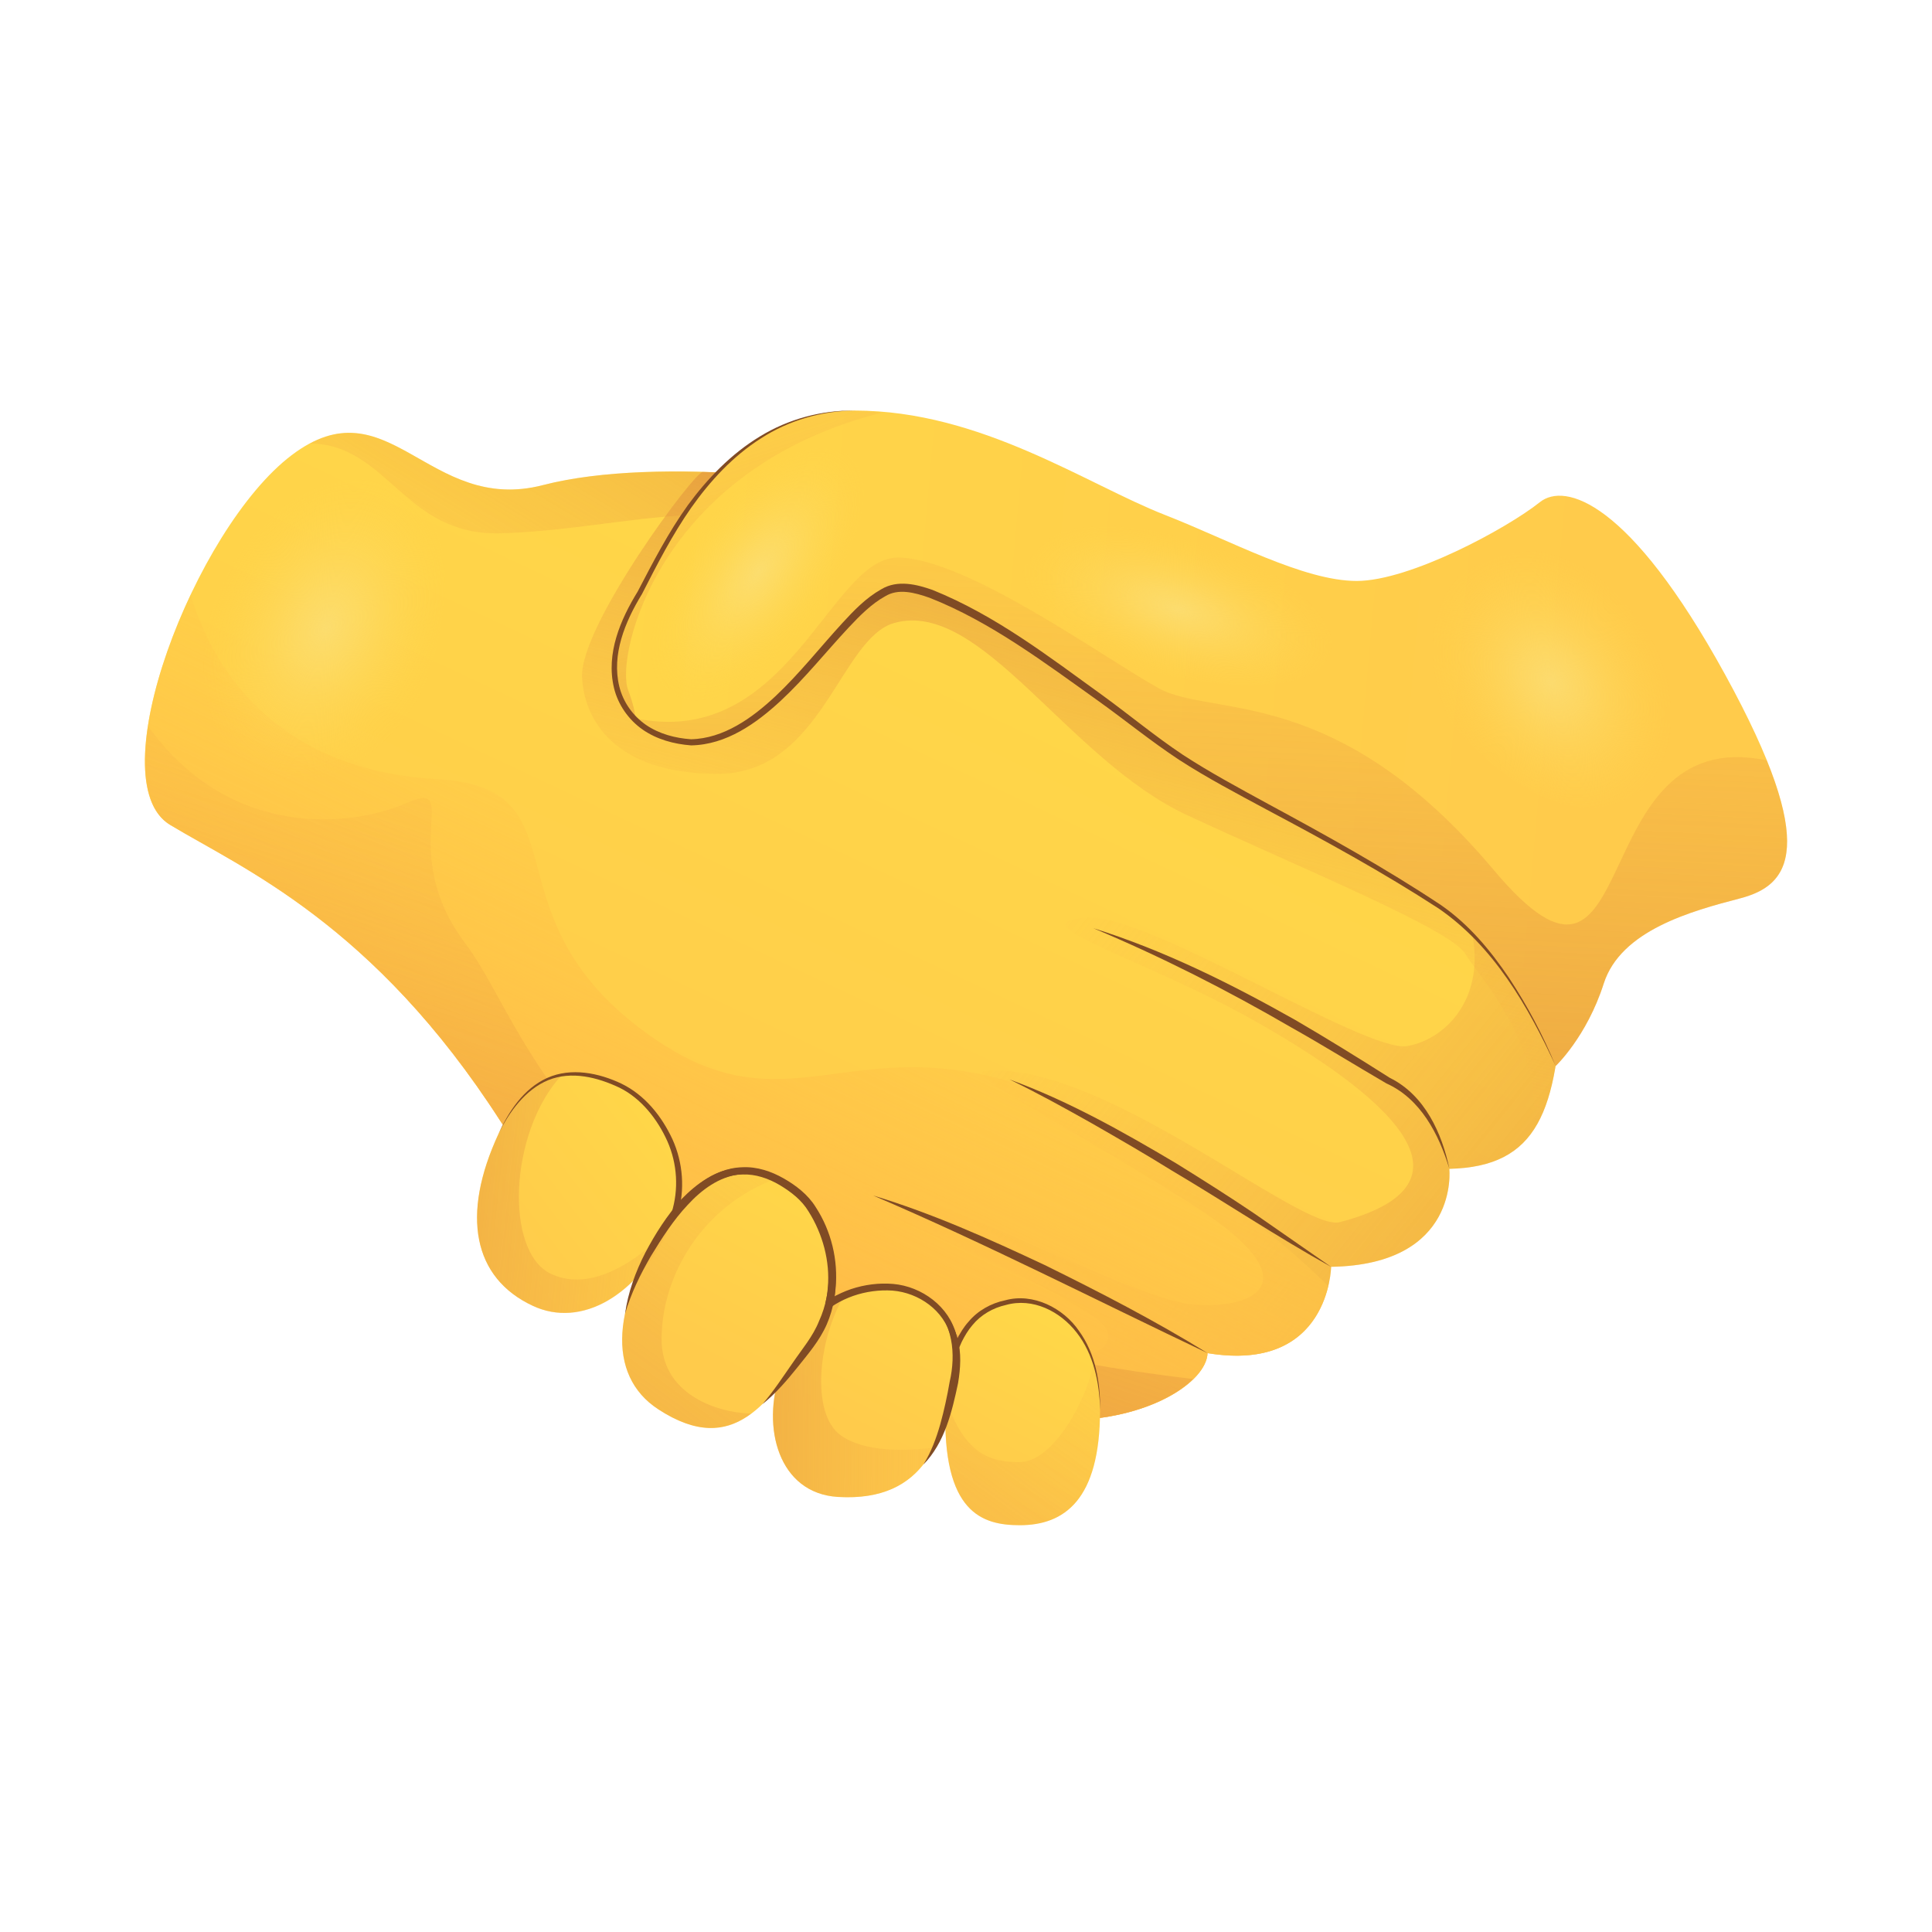 <svg xmlns="http://www.w3.org/2000/svg" width="800px" height="800px" viewBox="0 0 80 80" fill="none"><path d="M50.002 56.028C49.96 57.218 47.576 58.807 44.091 58.807C40.606 58.807 24.677 52.574 20.716 46.414C15.469 38.253 10.042 35.962 7.044 34.154C4.047 32.346 8.058 21.895 12.072 18.851C16.087 15.807 17.718 21.319 22.482 20.087C27.245 18.855 35.578 19.868 38.886 20.924C42.195 21.983 64.864 35.874 64.687 40.944C64.511 46.014 63.674 48.31 60.012 48.398C60.012 48.398 60.454 52.367 55.119 52.455C55.119 52.459 55.053 56.869 50.002 56.028Z" fill="url(#paint0_linear)"></path><path d="M58.266 43.316C56.562 43.611 47.596 37.854 45.066 37.996C41.892 38.172 47.407 39.692 52.033 42.318C58.147 45.787 61.206 49.108 55.472 50.608C53.886 51.023 45.676 43.941 40.829 44.344C39.769 44.432 44.341 46.682 49.4 49.902C54.458 53.122 51.898 54.266 49.296 54.005C46.694 53.744 37.743 48.758 35.582 49.154C33.421 49.549 39.946 51.138 45.108 54.401C47.757 56.074 43.316 56.915 38.368 57.333C40.94 58.258 43.062 58.811 44.091 58.811C47.576 58.811 49.956 57.222 50.002 56.032C55.053 56.868 55.118 52.458 55.118 52.458C60.454 52.37 60.012 48.401 60.012 48.401C63.674 48.313 64.511 46.022 64.687 40.947C64.691 40.801 64.676 40.644 64.641 40.483L60.849 38.199C61.674 41.139 59.97 43.02 58.266 43.316Z" fill="url(#paint1_linear)"></path><path d="M55 53.249C54.397 52.658 53.748 52.055 53 51.441C36.948 38.249 34.741 48.14 27.245 43.112C19.749 38.084 24.512 32.614 18.072 32.261C12.425 31.95 9.151 28.791 7.896 24.627C6.027 28.573 5.183 33.033 7.044 34.157C10.042 35.965 15.469 38.261 20.716 46.417C24.677 52.573 40.606 58.811 44.091 58.811C47.576 58.811 49.956 57.221 50.002 56.032C53.679 56.638 54.712 54.473 55 53.249Z" fill="url(#paint2_linear)"></path><path d="M45.27 38.434C48.198 39.351 50.965 40.729 53.633 42.234C54.957 43.005 56.262 43.815 57.552 44.633C59.003 45.347 59.713 46.94 60.016 48.398C59.579 46.955 58.815 45.493 57.41 44.863C56.086 44.092 54.788 43.282 53.457 42.537C50.816 41.002 48.094 39.62 45.27 38.434Z" fill="#804B24"></path><path d="M41.8 44.698C44.226 45.581 46.486 46.855 48.697 48.168C49.791 48.847 50.881 49.534 51.948 50.256L55.119 52.459C52.865 51.208 50.728 49.776 48.517 48.467C47.427 47.788 46.314 47.147 45.2 46.509C44.084 45.88 42.959 45.258 41.8 44.698Z" fill="#804B24"></path><path d="M36.154 49.503C38.606 50.244 40.948 51.296 43.258 52.382C45.55 53.511 47.826 54.685 50.002 56.029C45.385 53.837 40.852 51.511 36.154 49.503Z" fill="#804B24"></path><path d="M49.4 57.103C24.048 54.075 22.217 42.959 19.281 39.083C16.34 35.202 19.223 32.205 16.813 33.26C14.702 34.185 9.62 34.888 6.138 30.082C5.847 31.997 6.058 33.556 7.052 34.158C10.05 35.966 15.477 38.261 20.724 46.418C24.685 52.574 40.614 58.812 44.099 58.812C46.578 58.808 48.486 57.998 49.4 57.103Z" fill="url(#paint3_linear)"></path><path d="M29.713 19.565C27.099 19.454 24.478 19.569 22.485 20.087C18.033 21.242 16.317 16.502 12.832 18.364C16.053 18.391 16.736 22.183 20.693 22.083C23.349 22.018 25.967 21.465 28.304 21.342C28.707 20.74 29.172 20.129 29.713 19.565Z" fill="url(#paint4_linear)"></path><path d="M63.452 46.817C64.284 45.608 64.595 43.7 64.691 40.948C64.868 35.878 42.199 21.983 38.89 20.928C36.86 20.279 32.933 19.646 29.103 19.542C28.75 19.53 24.013 25.91 24.102 28.028C24.171 29.733 25.384 32.043 29.713 32.043C34.043 32.043 34.772 26.428 37.036 25.794C40.625 24.797 44.214 31.456 49.15 33.751C54.09 36.043 60.085 38.495 60.673 39.497C61.241 40.453 63.966 43.263 63.452 46.817Z" fill="url(#paint5_linear)"></path><path d="M26.984 30.32C24.865 29.084 25.219 26.704 26.278 24.939C27.337 23.173 29.587 17.001 35.405 17.001C40.61 17.001 44.989 20.052 48.24 21.323C50.916 22.367 53.975 24.056 56.178 24.056C58.381 24.056 62.404 21.879 63.763 20.793C64.791 19.972 67.466 20.705 71.435 27.936C75.404 35.167 74.08 36.668 72.053 37.198C70.023 37.728 67.113 38.522 66.407 40.725C65.701 42.928 64.415 44.141 64.415 44.141C64.415 44.141 62.546 39.466 59.617 37.551C54.766 34.377 50.532 32.611 48.152 30.849C45.773 29.084 39.773 24.321 37.301 24.321C34.83 24.321 31.571 32.7 26.984 30.32Z" fill="url(#paint6_linear)"></path><path d="M64.415 44.145C64.415 44.145 65.705 42.932 66.407 40.729C67.113 38.526 70.023 37.731 72.053 37.202C73.696 36.772 74.87 35.709 73.159 31.486C65.424 29.863 68.138 43.504 61.851 36.023C55.322 28.262 50.209 29.732 47.976 28.497C45.742 27.261 39.992 23.088 37.171 23.088C34.35 23.088 32.63 31.114 26.239 29.729C26.447 29.944 26.685 30.147 26.984 30.32C31.571 32.699 34.833 24.32 37.305 24.32C39.777 24.32 45.773 29.084 48.156 30.849C50.536 32.615 54.769 34.377 59.621 37.551C62.546 39.466 64.415 44.145 64.415 44.145Z" fill="url(#paint7_linear)"></path><path d="M34.699 61.986C32.235 61.84 31.517 59.096 32.319 56.827C33.421 53.695 35.597 53.277 36.772 53.3C37.946 53.323 40.077 54.221 39.505 57.18C39.071 59.456 38.403 62.205 34.699 61.986Z" fill="url(#paint8_linear)"></path><path d="M42.23 63.156C40.691 63.156 39.006 62.665 39.151 58.243C39.297 53.822 41.796 53.872 42.471 53.872C43.147 53.872 45.55 54.658 45.55 58.393C45.55 62.124 44.057 63.156 42.23 63.156Z" fill="url(#paint9_linear)"></path><path d="M38.66 59.944C37.551 60.082 35.797 60.151 34.803 59.425C33.563 58.52 33.881 55.437 34.952 53.664C33.985 54.09 32.968 54.981 32.319 56.823C31.521 59.095 32.235 61.836 34.699 61.982C36.902 62.116 38.015 61.187 38.66 59.944Z" fill="url(#paint10_linear)"></path><path d="M45.55 58.389C45.55 57.633 45.435 57.026 45.27 56.497C44.997 57.944 43.631 60.542 42.211 60.542C40.959 60.542 39.965 60.204 39.167 57.967C39.163 58.059 39.151 58.143 39.148 58.239C39.002 62.661 40.687 63.152 42.226 63.152C44.057 63.156 45.55 62.123 45.55 58.389Z" fill="url(#paint11_linear)"></path><path d="M22.063 54.071C19.591 52.919 19.077 50.321 20.643 46.943C22.209 43.566 24.593 44.448 25.767 44.997C26.942 45.546 29.015 48.033 27.709 50.847C26.404 53.66 24.063 55.004 22.063 54.071Z" fill="url(#paint12_linear)"></path><path d="M27.253 58.355C25.088 56.938 25.33 53.933 27.656 50.628C29.982 47.323 32.031 48.628 33.018 49.392C34.004 50.156 35.47 53.215 33.425 55.856C31.855 57.886 30.45 60.443 27.253 58.355Z" fill="url(#paint13_linear)"></path><path d="M22.82 52.751C20.889 51.849 21.073 46.901 23.25 44.529C22.344 44.694 21.399 45.32 20.647 46.947C19.081 50.325 19.596 52.924 22.067 54.075C24.067 55.008 26.408 53.664 27.713 50.851C27.71 50.843 25.115 53.818 22.82 52.751Z" fill="url(#paint14_linear)"></path><path d="M27.257 58.351C28.942 59.452 30.128 59.257 31.103 58.535C29.556 58.485 27.395 57.668 27.395 55.457C27.395 52.82 29.072 49.941 32.124 48.809C31.018 48.26 29.418 48.122 27.66 50.624C25.334 53.933 25.088 56.938 27.257 58.351Z" fill="url(#paint15_linear)"></path><path d="M20.643 46.943C21.069 46.014 21.68 45.078 22.662 44.633C23.652 44.191 24.8 44.429 25.729 44.87C26.704 45.343 27.399 46.218 27.844 47.173C28.285 48.141 28.37 49.273 28.063 50.298C28.044 50.367 27.971 50.405 27.901 50.386C27.886 50.382 27.871 50.371 27.859 50.363L27.855 50.359C27.798 50.317 27.786 50.233 27.832 50.175C28.535 49.292 29.479 48.371 30.738 48.333C31.348 48.302 31.943 48.505 32.454 48.797C32.953 49.081 33.456 49.465 33.774 49.979C34.423 50.973 34.714 52.182 34.599 53.357C34.584 53.503 34.569 53.653 34.534 53.794L34.492 54.013V54.021C34.707 54.171 34.2 53.825 34.254 53.86L34.265 53.852L34.288 53.837L34.334 53.806L34.43 53.748C34.688 53.599 34.956 53.476 35.236 53.38C35.801 53.192 36.392 53.115 36.987 53.165C38.169 53.269 39.313 54.102 39.6 55.288C39.647 55.43 39.666 55.575 39.689 55.721L39.697 55.775L39.7 55.802V55.81C39.75 55.821 39.278 55.752 39.478 55.775L39.481 55.764L39.528 55.664L39.62 55.464C39.754 55.203 39.908 54.946 40.107 54.727C40.487 54.27 41.04 53.963 41.616 53.844C42.779 53.518 44.038 54.167 44.679 55.111C45.369 56.063 45.565 57.253 45.554 58.385C45.527 57.253 45.285 56.074 44.583 55.18C43.895 54.293 42.763 53.725 41.654 54.036C41.117 54.155 40.618 54.443 40.268 54.869C40.088 55.077 39.946 55.318 39.823 55.564L39.739 55.756L39.697 55.852L39.693 55.863C39.892 55.89 39.42 55.833 39.466 55.836V55.829L39.462 55.802L39.455 55.752C39.432 55.618 39.412 55.48 39.37 55.349C39.098 54.267 38.05 53.53 36.96 53.441C36.415 53.403 35.85 53.48 35.332 53.66C35.071 53.752 34.822 53.867 34.588 54.009L34.499 54.067L34.457 54.094L34.434 54.109L34.423 54.117C34.473 54.155 33.97 53.802 34.185 53.948V53.94L34.223 53.737C34.254 53.603 34.265 53.464 34.277 53.326C34.377 52.225 34.066 51.096 33.482 50.167C33.198 49.695 32.772 49.365 32.289 49.073C31.817 48.793 31.287 48.613 30.746 48.632C29.636 48.644 28.73 49.476 28.036 50.332L28.013 50.148L28.017 50.152L27.809 50.217C28.109 49.254 28.047 48.191 27.637 47.262C27.226 46.344 26.554 45.485 25.652 45.039C24.739 44.606 23.668 44.337 22.704 44.725C21.745 45.124 21.1 46.026 20.643 46.943Z" fill="#804B24"></path><path d="M33.022 49.392C32.296 48.901 31.452 48.521 30.611 48.629C29.775 48.732 29.053 49.262 28.477 49.891C27.886 50.517 27.41 51.262 26.957 52.006C26.52 52.758 26.128 53.549 25.883 54.401C26.002 53.522 26.312 52.67 26.719 51.876C27.134 51.085 27.617 50.333 28.22 49.653C28.842 49.016 29.64 48.421 30.588 48.364C31.54 48.295 32.381 48.805 33.022 49.392Z" fill="#804B24"></path><path d="M33.958 50.678C34.688 51.891 34.822 53.495 34.235 54.838C33.939 55.514 33.459 56.067 33.029 56.608C32.588 57.157 32.123 57.702 31.571 58.143C32.031 57.61 32.411 57.022 32.814 56.447C33.214 55.859 33.666 55.334 33.916 54.7C34.484 53.457 34.411 52.006 33.958 50.678Z" fill="#804B24"></path><path d="M38.545 53.917C39.071 54.236 39.482 54.777 39.643 55.399C39.819 56.017 39.773 56.669 39.67 57.28C39.42 58.458 39.117 59.748 38.234 60.646C38.56 60.124 38.768 59.556 38.933 58.98C39.094 58.401 39.221 57.813 39.324 57.215C39.589 56.067 39.462 54.781 38.545 53.917Z" fill="#804B24"></path><path d="M36.545 17.082C36.165 17.051 35.793 17.001 35.405 17.001C29.583 17.001 27.333 23.177 26.278 24.939C25.368 26.451 25.004 28.408 26.251 29.717C26.378 29.852 26.255 29.214 26.009 28.573C25.472 27.176 27.234 19.404 36.545 17.082Z" fill="url(#paint16_linear)"></path><path d="M35.405 17.001C34.027 17.009 32.657 17.408 31.509 18.152C30.35 18.889 29.406 19.91 28.619 21.027C27.832 22.152 27.21 23.372 26.581 24.601C25.875 25.756 25.322 27.107 25.644 28.427C25.802 29.069 26.205 29.64 26.75 30.017C27.299 30.393 27.963 30.566 28.615 30.611C29.959 30.581 31.137 29.74 32.116 28.823C33.11 27.886 33.958 26.804 34.895 25.783C35.363 25.276 35.85 24.762 36.491 24.401C37.167 23.991 37.981 24.205 38.614 24.428C41.224 25.48 43.423 27.184 45.653 28.792C46.766 29.602 47.834 30.489 48.966 31.245C50.11 31.993 51.326 32.642 52.532 33.302C54.953 34.611 57.368 35.95 59.663 37.474C60.815 38.269 61.717 39.351 62.484 40.491C63.244 41.643 63.893 42.867 64.415 44.138C63.279 41.666 61.836 39.171 59.567 37.616C57.26 36.116 54.846 34.799 52.416 33.506C51.203 32.853 49.983 32.212 48.82 31.46C47.657 30.692 46.597 29.825 45.477 29.023C43.251 27.437 41.017 25.748 38.495 24.754C37.865 24.532 37.194 24.355 36.649 24.693C36.084 25.004 35.597 25.499 35.133 25.994C34.2 26.992 33.34 28.078 32.319 29.026C31.317 29.951 30.081 30.838 28.619 30.865C27.905 30.811 27.199 30.619 26.612 30.212C26.028 29.805 25.587 29.176 25.422 28.477C25.084 27.053 25.698 25.645 26.404 24.497C27.038 23.28 27.675 22.044 28.481 20.92C29.299 19.807 30.281 18.79 31.467 18.072C32.642 17.35 34.027 16.978 35.405 17.001Z" fill="#804B24"></path><path opacity="0.75" d="M35.117 18.855C36.541 19.807 35.478 22.778 33.69 25.633C32.227 27.967 29.264 29.702 27.898 28.739C26.531 27.771 25.506 26.647 28.888 22.014C30.88 19.285 33.724 17.926 35.117 18.855Z" fill="url(#paint17_radial)"></path><path opacity="0.75" d="M16.371 20.117C18.839 21.119 18.808 24.627 17.711 28.051C16.812 30.853 13.512 33.064 11.117 32.039C8.721 31.018 6.729 29.786 9.19 24.198C10.633 20.908 13.957 19.139 16.371 20.117Z" fill="url(#paint18_radial)"></path><path opacity="0.75" d="M54.934 27.326C54.025 28.773 50.432 28.543 46.874 27.66C43.965 26.938 41.546 24.789 42.479 23.388C43.412 21.987 44.583 20.843 50.417 22.689C53.859 23.776 55.825 25.913 54.934 27.326Z" fill="url(#paint19_radial)"></path><path opacity="0.75" d="M67.244 33.133C64.941 34.208 62.139 32.369 60.054 29.886C58.354 27.852 58.581 24.574 60.857 23.557C63.133 22.54 65.336 21.891 68.33 26.374C70.099 29.019 69.497 32.082 67.244 33.133Z" fill="url(#paint20_radial)"></path><defs><linearGradient id="paint0_linear" x1="27.481" y1="53.23" x2="40.652" y2="25.241" gradientUnits="userSpaceOnUse"><stop offset="0.001" stop-color="#FFCB4B"></stop><stop offset="1" stop-color="#FFD748"></stop></linearGradient><linearGradient id="paint1_linear" x1="39.817" y1="39.456" x2="79.861" y2="71.826" gradientUnits="userSpaceOnUse"><stop stop-color="#FFBC47" stop-opacity="0"></stop><stop offset="1" stop-color="#C86F34"></stop></linearGradient><linearGradient id="paint2_linear" x1="25.268" y1="52.188" x2="38.439" y2="24.199" gradientUnits="userSpaceOnUse"><stop stop-color="#FFBB47" stop-opacity="0.969"></stop><stop offset="0.003" stop-color="#FFBA47"></stop><stop offset="1" stop-color="#FFD748" stop-opacity="0"></stop></linearGradient><linearGradient id="paint3_linear" x1="32.546" y1="28.74" x2="17.258" y2="76.252" gradientUnits="userSpaceOnUse"><stop stop-color="#FFBC47" stop-opacity="0"></stop><stop offset="1" stop-color="#C86F34"></stop></linearGradient><linearGradient id="paint4_linear" x1="14.371" y1="30.429" x2="35.187" y2="-4.146" gradientUnits="userSpaceOnUse"><stop stop-color="#FFBC47" stop-opacity="0"></stop><stop offset="1" stop-color="#C86F34"></stop></linearGradient><linearGradient id="paint5_linear" x1="42.687" y1="42.103" x2="50.625" y2="11.144" gradientUnits="userSpaceOnUse"><stop stop-color="#FFBC47" stop-opacity="0"></stop><stop offset="1" stop-color="#C86F34"></stop></linearGradient><linearGradient id="paint6_linear" x1="65.725" y1="31.953" x2="20.801" y2="27.954" gradientUnits="userSpaceOnUse"><stop offset="0.001" stop-color="#FFCB4B"></stop><stop offset="1" stop-color="#FFD748"></stop></linearGradient><linearGradient id="paint7_linear" x1="51.263" y1="9.594" x2="48.088" y2="72.747" gradientUnits="userSpaceOnUse"><stop stop-color="#FFBC47" stop-opacity="0"></stop><stop offset="1" stop-color="#C86F34"></stop></linearGradient><linearGradient id="paint8_linear" x1="35.152" y1="58.972" x2="38.68" y2="52.151" gradientUnits="userSpaceOnUse"><stop offset="0.001" stop-color="#FFCB4B"></stop><stop offset="1" stop-color="#FFD748"></stop></linearGradient><linearGradient id="paint9_linear" x1="40.648" y1="61.815" x2="44.177" y2="54.994" gradientUnits="userSpaceOnUse"><stop offset="0.001" stop-color="#FFCB4B"></stop><stop offset="1" stop-color="#FFD748"></stop></linearGradient><linearGradient id="paint10_linear" x1="42.437" y1="57.891" x2="20.474" y2="57.715" gradientUnits="userSpaceOnUse"><stop stop-color="#FFBC47" stop-opacity="0"></stop><stop offset="1" stop-color="#C86F34"></stop></linearGradient><linearGradient id="paint11_linear" x1="47.667" y1="52.083" x2="23.499" y2="85.424" gradientUnits="userSpaceOnUse"><stop stop-color="#FFBC47" stop-opacity="0"></stop><stop offset="1" stop-color="#C86F34"></stop></linearGradient><linearGradient id="paint12_linear" x1="20.768" y1="51.715" x2="27.848" y2="46.32" gradientUnits="userSpaceOnUse"><stop offset="0.001" stop-color="#FFCB4B"></stop><stop offset="1" stop-color="#FFD748"></stop></linearGradient><linearGradient id="paint13_linear" x1="29.007" y1="56.161" x2="33.06" y2="48.326" gradientUnits="userSpaceOnUse"><stop offset="0.001" stop-color="#FFCB4B"></stop><stop offset="1" stop-color="#FFD748"></stop></linearGradient><linearGradient id="paint14_linear" x1="34.347" y1="50.626" x2="2.771" y2="47.274" gradientUnits="userSpaceOnUse"><stop stop-color="#FFBC47" stop-opacity="0"></stop><stop offset="1" stop-color="#C86F34"></stop></linearGradient><linearGradient id="paint15_linear" x1="37.798" y1="42.967" x2="10.463" y2="80.677" gradientUnits="userSpaceOnUse"><stop stop-color="#FFBC47" stop-opacity="0"></stop><stop offset="1" stop-color="#C86F34"></stop></linearGradient><linearGradient id="paint16_linear" x1="27.68" y1="12.328" x2="38.285" y2="45.238" gradientUnits="userSpaceOnUse"><stop stop-color="#FFBC47" stop-opacity="0"></stop><stop offset="1" stop-color="#C86F34"></stop></linearGradient><radialGradient id="paint17_radial" cx="0" cy="0" r="1" gradientUnits="userSpaceOnUse" gradientTransform="translate(31.386 23.706) rotate(-53.846) scale(6.281 3.06)"><stop stop-color="#FBE07A"></stop><stop offset="0.265" stop-color="#FCDF73" stop-opacity="0.735"></stop><stop offset="0.655" stop-color="#FDDB5F" stop-opacity="0.345"></stop><stop offset="1" stop-color="#FFD748" stop-opacity="0"></stop></radialGradient><radialGradient id="paint18_radial" cx="0" cy="0" r="1" gradientUnits="userSpaceOnUse" gradientTransform="translate(13.517 25.993) rotate(-66.217) scale(6.689 4.761)"><stop stop-color="#FBE07A"></stop><stop offset="0.265" stop-color="#FCDF73" stop-opacity="0.735"></stop><stop offset="0.655" stop-color="#FDDB5F" stop-opacity="0.345"></stop><stop offset="1" stop-color="#FFD748" stop-opacity="0"></stop></radialGradient><radialGradient id="paint19_radial" cx="0" cy="0" r="1" gradientUnits="userSpaceOnUse" gradientTransform="translate(48.793 25.231) rotate(17.553) scale(6.704 2.958)"><stop stop-color="#FBE07A"></stop><stop offset="0.265" stop-color="#FCDF73" stop-opacity="0.735"></stop><stop offset="0.655" stop-color="#FDDB5F" stop-opacity="0.345"></stop><stop offset="1" stop-color="#FFD748" stop-opacity="0"></stop></radialGradient><radialGradient id="paint20_radial" cx="0" cy="0" r="1" gradientUnits="userSpaceOnUse" gradientTransform="translate(64.261 28.259) rotate(56.308) scale(5.908 4.497)"><stop stop-color="#FBE07A"></stop><stop offset="0.265" stop-color="#FCDF73" stop-opacity="0.735"></stop><stop offset="0.655" stop-color="#FDDB5F" stop-opacity="0.345"></stop><stop offset="1" stop-color="#FFD748" stop-opacity="0"></stop></radialGradient></defs></svg>